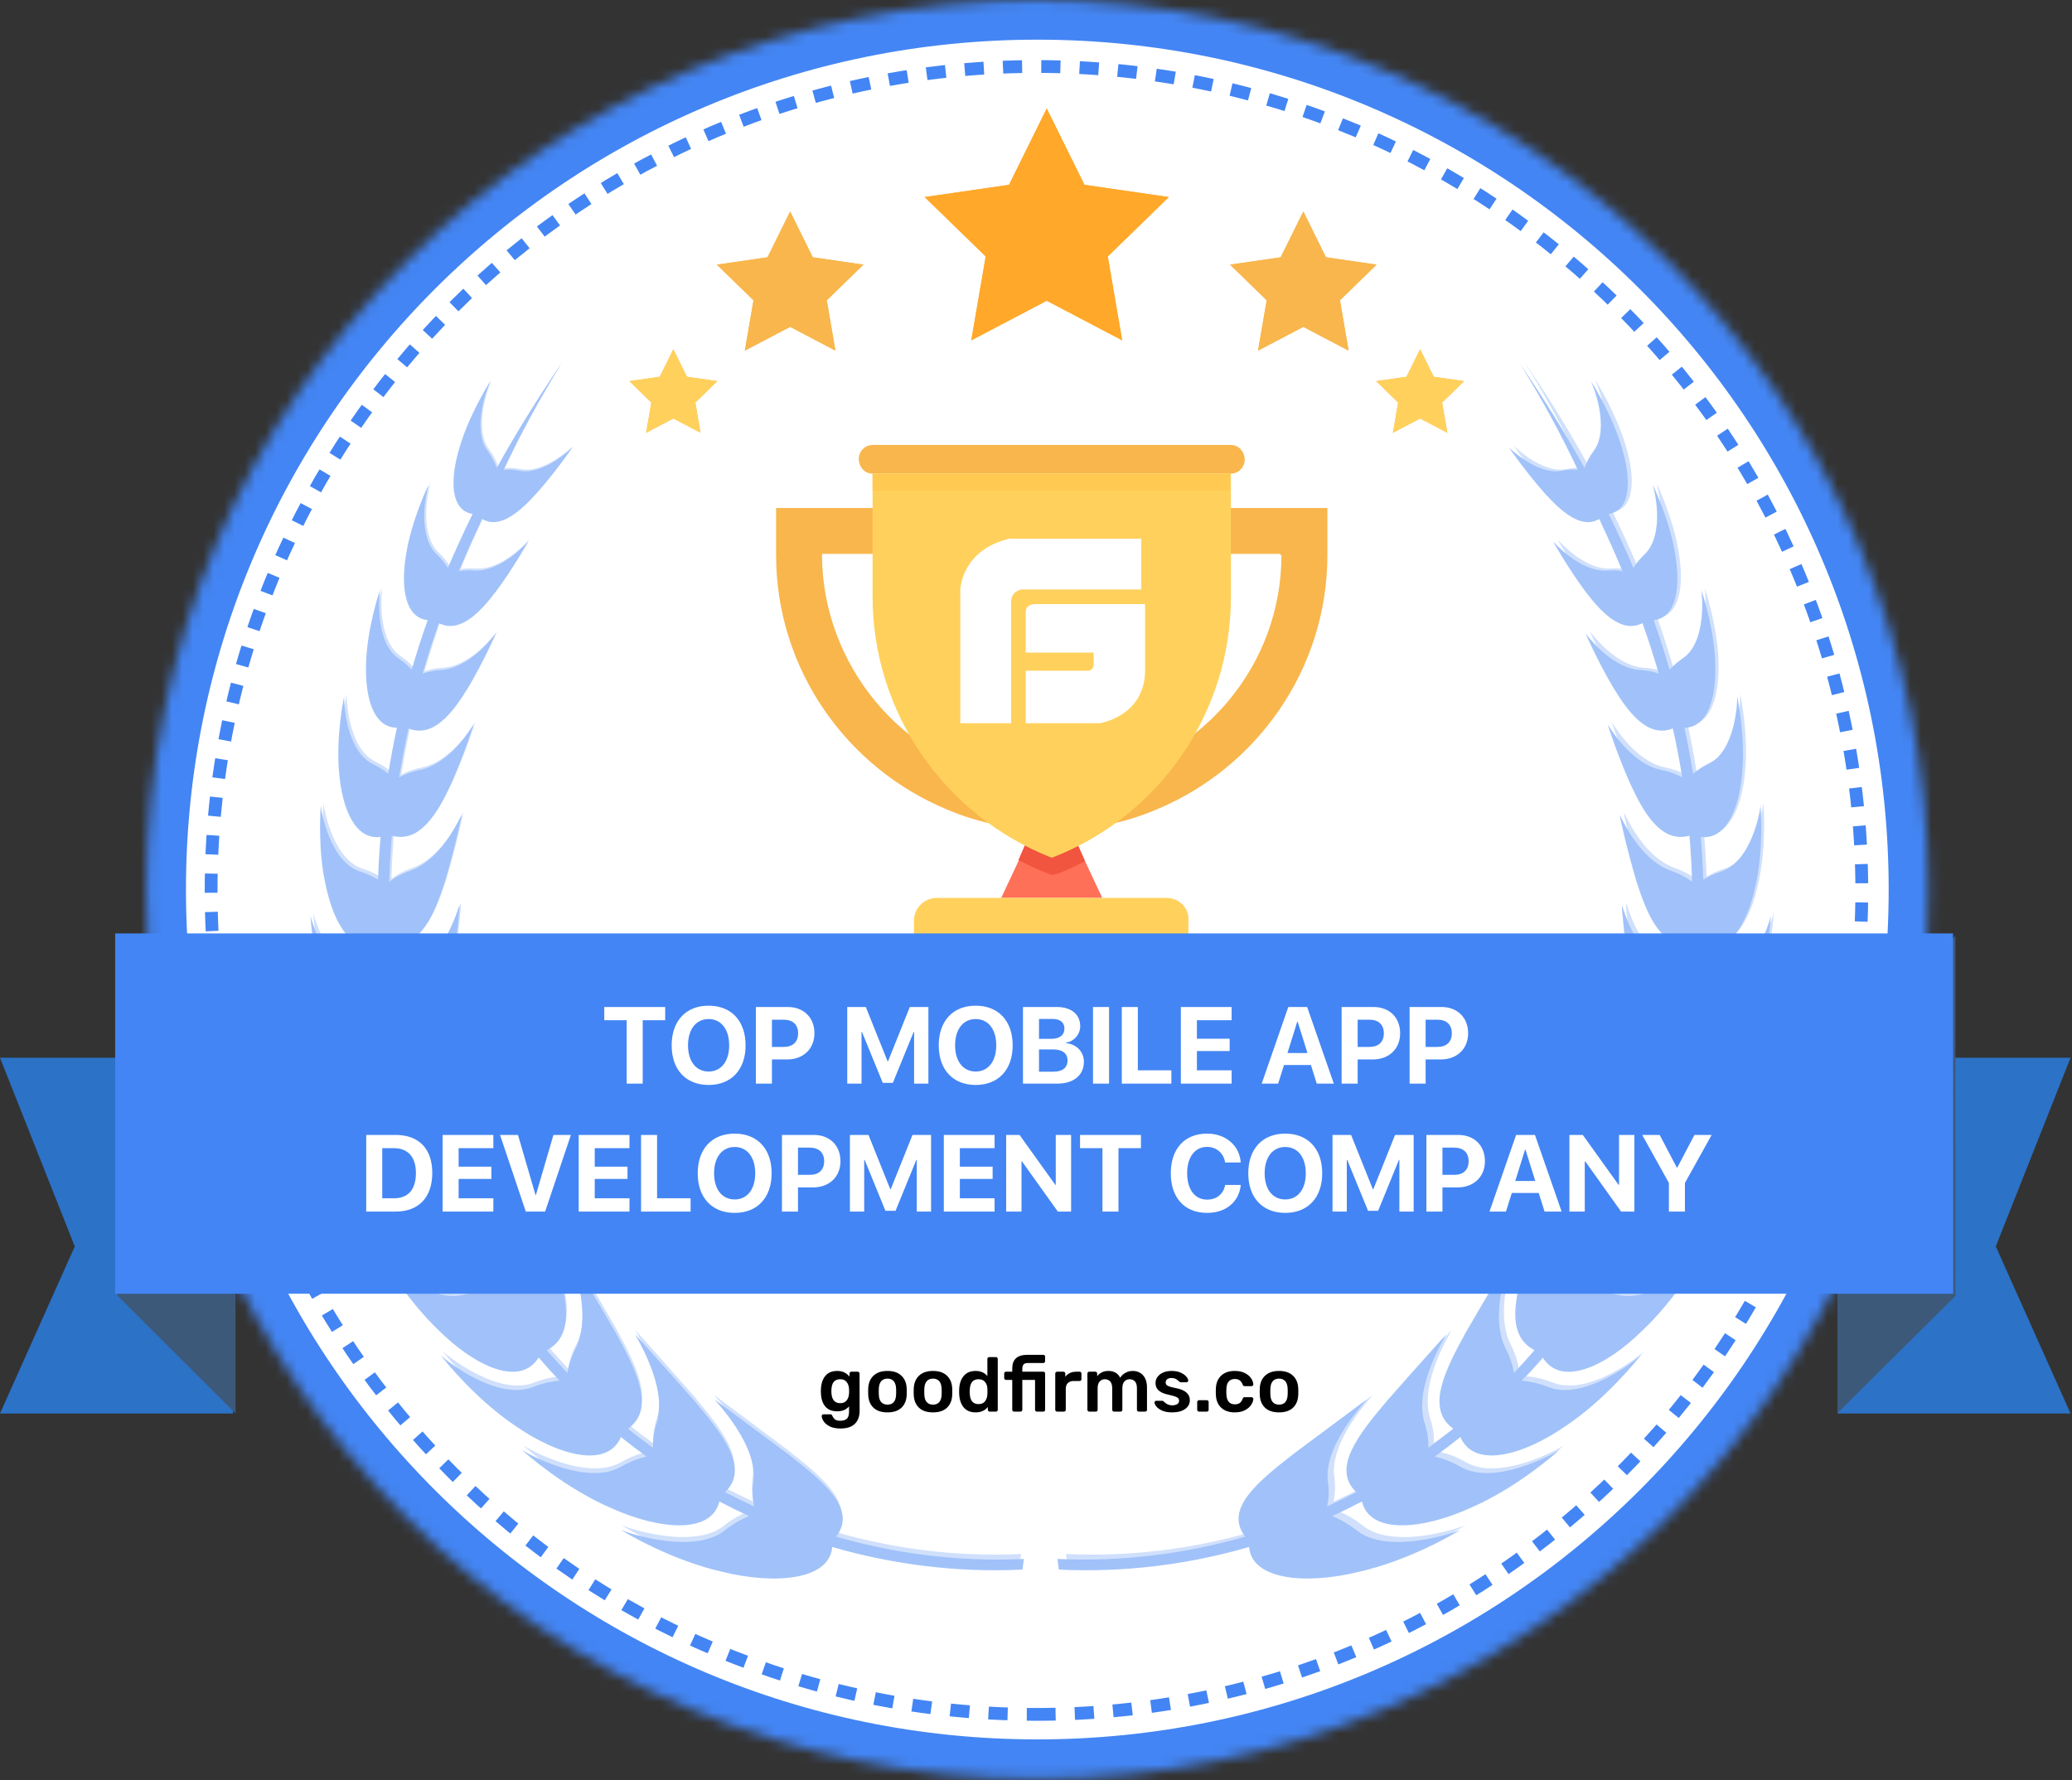 <svg width="199" height="171" viewBox="0 0 199 171" fill="none" xmlns="http://www.w3.org/2000/svg">
<rect x="0" y="0" width="199" height="171" fill="#333333" stroke="none"/>
<path fill-rule="evenodd" clip-rule="evenodd" d="M100.066 168.167C146.168 168.167 183.541 130.851 183.541 84.82C183.541 38.788 146.168 1.472 100.066 1.472C53.964 1.472 16.59 38.788 16.59 84.82C16.59 130.851 53.964 168.167 100.066 168.167Z" fill="white" stroke="#979797" stroke-width="0.614"/>
<path fill-rule="evenodd" clip-rule="evenodd" d="M99.544 164.678C143.322 164.678 178.811 129.243 178.811 85.533C178.811 41.822 143.322 6.388 99.544 6.388C55.766 6.388 20.277 41.822 20.277 85.533C20.277 129.243 55.766 164.678 99.544 164.678Z" stroke="#4385F4" stroke-width="1.229" stroke-dasharray="1.84 1.84"/>
<mask id="mask0_2121_47" style="mask-type:luminance" maskUnits="userSpaceOnUse" x="14" y="0" width="172" height="171">
<path d="M14.051 85.445C14.051 132.635 52.364 170.89 99.626 170.89C146.889 170.89 185.202 132.635 185.202 85.445C185.202 38.255 146.889 0 99.626 0C52.364 0 14.051 38.255 14.051 85.445Z" fill="white"/>
</mask>
<g mask="url(#mask0_2121_47)">
<path fill-rule="evenodd" clip-rule="evenodd" d="M99.627 170.89C146.89 170.89 185.203 132.635 185.203 85.445C185.203 38.255 146.89 0 99.627 0C52.365 0 14.051 38.255 14.051 85.445C14.051 132.635 52.365 170.89 99.627 170.89Z" stroke="#4385F4" stroke-width="7.619"/>
</g>
<path fill-rule="evenodd" clip-rule="evenodd" d="M105.865 86.248H96.158L97.813 82.723L99.246 79.419H102.777L104.21 82.723L105.865 86.248Z" fill="#FF7058"/>
<path fill-rule="evenodd" clip-rule="evenodd" d="M112.042 86.248H89.98C88.767 86.248 87.774 87.239 87.774 88.45V95.609H114.139V88.45C114.248 87.239 113.256 86.248 112.042 86.248Z" fill="#FFD15C"/>
<path fill-rule="evenodd" clip-rule="evenodd" d="M104.21 82.723C103.328 83.164 102.446 83.604 101.563 83.935L101.011 84.045L100.461 83.825C99.577 83.494 98.695 83.054 97.813 82.613L99.247 79.309H102.666L104.21 82.723Z" fill="#F1543F"/>
<path fill-rule="evenodd" clip-rule="evenodd" d="M123.073 53.316C123.073 58.602 121.198 63.449 117.999 67.304C113.918 72.15 107.85 75.344 101.011 75.344C94.173 75.344 88.105 72.26 84.024 67.304C80.936 63.559 78.949 58.602 78.949 53.316V53.205H122.963V53.316H123.073ZM74.537 48.8V53.316C74.537 64.33 81.376 73.802 90.974 77.767C94.062 79.088 97.482 79.749 101.011 79.749C104.542 79.749 107.961 79.088 111.05 77.767C120.646 73.802 127.486 64.33 127.486 53.316V48.8H74.537ZM118.22 42.742H83.803C83.031 42.742 82.479 43.402 82.479 44.064C82.479 44.835 83.031 45.496 83.803 45.496H118.22C118.992 45.496 119.544 44.835 119.544 44.173C119.544 43.402 118.992 42.742 118.22 42.742Z" fill="#F8B64C"/>
<path fill-rule="evenodd" clip-rule="evenodd" d="M118.219 45.496V57.391C118.219 68.405 111.38 78.428 101.011 82.393C90.642 78.318 83.803 68.405 83.803 57.281V45.496H118.219Z" fill="#FFD15C"/>
<path fill-rule="evenodd" clip-rule="evenodd" d="M83.803 47.148H118.11V45.496H83.803V47.148Z" fill="#FFC952"/>
<path fill-rule="evenodd" clip-rule="evenodd" d="M109.606 51.753H96.917C92.328 52.843 92.23 56.64 92.23 56.64V69.471H97.112V57.789C97.112 56.795 98.087 56.62 98.087 56.62H109.606V51.753ZM99.504 58.031C99.504 58.031 98.516 57.934 98.516 58.807V62.685H105.036V63.849C105.036 63.849 105.056 64.43 104.444 64.43H98.516V69.471H105.629C105.629 69.471 109.937 68.813 109.977 64.43V58.031H99.504Z" fill="white"/>
<g opacity="0.5">
<path fill-rule="evenodd" clip-rule="evenodd" d="M37.077 56.685C37.083 56.671 37.086 56.662 37.086 56.662C37.084 56.663 37.081 56.672 37.077 56.685ZM33.047 67.147C33.05 67.133 33.053 67.124 33.053 67.124C33.05 67.124 33.048 67.133 33.047 67.147ZM31.437 76.844C31.44 76.801 31.44 76.778 31.438 76.782C31.434 76.783 31.434 76.804 31.437 76.844ZM29.826 87.282C29.825 87.255 29.824 87.242 29.824 87.245C29.822 87.246 29.823 87.258 29.826 87.282ZM30.631 98.528C30.629 98.517 30.629 98.51 30.63 98.512C30.628 98.513 30.628 98.518 30.631 98.528ZM32.241 108.98C32.241 108.977 32.241 108.973 32.242 108.974C32.241 108.975 32.241 108.976 32.241 108.98ZM42.753 129.139C42.73 129.109 42.718 129.094 42.72 129.094C42.716 129.097 42.729 129.113 42.753 129.139ZM50.829 138.796C50.797 138.767 50.78 138.751 50.78 138.751C50.777 138.756 50.794 138.771 50.829 138.796ZM59.712 146.841C59.668 146.815 59.645 146.799 59.646 146.799C59.642 146.805 59.666 146.819 59.712 146.841Z" fill="#4385F4"/>
<path fill-rule="evenodd" clip-rule="evenodd" d="M98.335 149.749C92.066 150.036 85.988 149.245 80.304 147.608C82.396 144.905 78.936 142.219 75.624 139.629C72.154 137.051 68.679 134.473 68.678 134.464C68.602 134.525 72.767 138.659 72.366 142.26C72.228 143.184 72.266 143.994 72.434 144.701C71.486 144.269 70.551 143.815 69.634 143.337C72.07 141.012 69.31 137.686 66.663 134.53C63.86 131.343 61.033 128.216 61.032 128.209C60.951 128.252 64.14 133.067 63.098 136.614C62.799 137.513 62.686 138.33 62.715 139.066C61.891 138.476 61.087 137.869 60.306 137.242C63.045 135.318 61.046 131.521 59.099 127.959C57.016 124.338 54.865 120.825 54.863 120.818C54.783 120.842 56.961 126.104 55.313 129.489C54.859 130.344 54.602 131.146 54.498 131.888C53.818 131.17 53.158 130.438 52.519 129.693C55.45 128.19 54.307 124.124 53.062 120.282C51.68 116.374 50.195 112.702 50.21 112.647C50.133 112.655 51.319 118.144 49.114 121.266C48.526 122.046 48.134 122.804 47.9 123.525C47.372 122.716 46.863 121.899 46.375 121.072C49.496 119.989 49.095 115.82 48.542 111.876C47.869 107.846 47.038 104.053 47.038 104.009C46.967 104.004 47.214 109.534 44.521 112.303C43.812 112.991 43.301 113.683 42.949 114.361C42.703 113.8 42.465 113.238 42.238 112.673C42.061 112.236 41.891 111.797 41.725 111.357C44.866 110.773 45.15 106.825 45.235 103.076C45.223 99.251 45.009 95.633 44.991 95.596C44.931 95.582 44.359 100.731 41.408 102.96C40.627 103.517 40.035 104.106 39.6 104.7C39.291 103.516 39.015 102.328 38.771 101.135C41.889 101.05 42.731 97.412 43.341 93.929C43.867 90.395 44.156 87.019 44.123 86.982C44.074 86.964 42.854 91.65 39.766 93.329C38.929 93.758 38.276 94.242 37.778 94.754C37.63 93.405 37.522 92.055 37.452 90.705C40.44 91.062 41.712 87.809 42.733 84.648C43.674 81.451 44.363 78.345 44.317 78.302C44.277 78.283 42.573 82.48 39.457 83.627C38.602 83.919 37.919 84.29 37.382 84.71C37.415 83.507 37.476 82.308 37.565 81.114C37.586 80.832 37.611 80.552 37.635 80.272C40.328 81.019 42.007 78.126 43.294 75.343C44.561 72.523 45.491 69.605 45.491 69.595C45.458 69.579 43.404 73.305 40.361 73.955C39.546 74.113 38.876 74.363 38.33 74.673C38.583 73.1 38.883 71.534 39.23 69.972C41.599 70.928 43.468 68.492 44.945 66.058C46.43 63.56 47.613 60.863 47.616 60.852C47.585 60.84 45.279 64.149 42.394 64.356C41.691 64.396 41.09 64.522 40.58 64.714C41.051 63.093 41.573 61.476 42.145 59.857C44.152 60.875 46.084 58.869 47.669 56.762C49.312 54.546 50.726 52.026 50.731 52.014C50.703 52.007 48.198 54.972 45.539 54.801C44.993 54.757 44.503 54.785 44.065 54.868C44.72 53.298 45.419 51.725 46.164 50.149C46.205 50.046 46.248 49.943 46.291 49.84C47.958 50.863 49.884 49.219 51.541 47.379C53.313 45.391 54.968 43.004 54.977 42.991C54.945 42.991 52.253 45.691 49.869 45.216C49.312 45.097 48.808 45.078 48.357 45.134C49.932 41.791 51.765 38.398 53.917 34.932C51.597 38.326 49.535 41.656 47.709 44.952C47.527 44.422 47.24 43.864 46.814 43.285C46.048 42.264 46.035 40.61 46.304 39.203C46.559 37.797 47.094 36.636 47.078 36.633C47.077 36.631 45.075 39.781 44.148 42.937C43.204 46.051 43.23 49.008 45.392 49.373C44.536 51.104 43.746 52.831 43.017 54.556C42.753 54.125 42.403 53.685 41.942 53.242C40.956 52.312 40.688 50.656 40.748 49.219C40.794 47.787 41.17 46.574 41.155 46.574C41.154 46.571 39.533 49.922 39.007 53.228C38.478 56.386 38.874 59.328 41.072 59.572C40.513 61.153 40.004 62.737 39.541 64.328C39.216 63.967 38.811 63.61 38.314 63.266C35.947 61.716 36.417 57.001 36.504 56.644C36.401 56.943 35.265 60.358 35.161 63.664C35.033 66.917 35.822 69.88 38.121 69.905C38.118 69.916 38.115 69.929 38.112 69.94C37.8 71.392 37.525 72.853 37.289 74.322C36.903 74.005 36.436 73.703 35.876 73.428C33.156 72.16 33.014 67.244 33.056 66.874C32.988 67.186 32.243 70.847 32.578 74.308C32.876 77.707 34.115 80.71 36.548 80.391C36.435 81.756 36.354 83.124 36.31 84.496C35.852 84.211 35.307 83.956 34.661 83.745C31.704 82.838 30.852 77.975 30.806 77.36C30.779 77.889 30.502 81.728 31.312 85.163C32.046 88.674 33.901 91.765 36.388 90.99C36.458 92.248 36.56 93.505 36.696 94.762C36.154 94.506 35.516 94.302 34.766 94.166C31.485 93.63 29.909 88.478 29.823 87.981C29.846 88.422 30.099 92.582 31.474 96.163C32.775 99.819 35.228 102.877 37.764 101.536C38.003 102.683 38.272 103.829 38.572 104.97C37.935 104.751 37.191 104.609 36.327 104.572C32.748 104.476 30.302 99.062 30.227 98.73C30.262 99.017 31.164 103.488 33.212 107.162C35.183 110.905 38.315 113.838 40.778 111.847C41.161 112.855 41.571 113.856 42.007 114.849C41.279 114.695 40.445 114.643 39.493 114.73C35.683 115.149 32.212 109.642 32.174 109.435C32.172 109.569 33.865 114.258 36.687 117.902C39.409 121.6 43.257 124.251 45.489 121.657C45.984 122.497 46.5 123.326 47.037 124.144C46.284 124.092 45.445 124.156 44.513 124.373C40.715 125.335 36.267 120.135 36.343 120.09C36.244 120.063 38.748 124.621 42.263 127.91C45.616 131.205 49.937 133.288 51.733 130.398C52.381 131.154 53.051 131.896 53.743 132.624C52.974 132.681 52.14 132.865 51.242 133.212C47.779 134.636 42.78 130.653 42.327 130.178C42.673 130.637 45.69 134.44 49.599 137.032C53.646 139.816 58.326 141.098 59.636 138.037C60.438 138.681 61.259 139.306 62.101 139.912C61.327 140.087 60.508 140.397 59.656 140.876C56.411 142.802 50.674 139.674 50.093 139.248C50.55 139.669 54.266 142.947 58.693 144.858C63.307 146.949 68.319 147.404 69.093 144.229C70.027 144.72 70.978 145.188 71.945 145.63C71.192 145.932 70.421 146.368 69.646 146.97C66.702 149.384 60.332 147.292 59.612 146.947C60.187 147.308 64.549 149.897 69.404 150.989C74.481 152.237 79.679 151.764 79.927 148.598C85.686 150.269 91.842 151.075 98.203 150.77L98.335 149.749ZM163.633 56.685C163.627 56.67 163.624 56.662 163.624 56.662C163.626 56.662 163.628 56.671 163.633 56.685ZM166.853 67.147C166.85 67.132 166.848 67.123 166.848 67.124C166.85 67.124 166.852 67.133 166.853 67.147ZM169.268 76.843C169.266 76.8 169.265 76.778 169.267 76.782C169.271 76.783 169.271 76.804 169.268 76.843ZM170.072 87.281C170.074 87.255 170.074 87.241 170.074 87.244C170.077 87.245 170.076 87.258 170.072 87.281ZM170.072 98.527C170.074 98.516 170.074 98.51 170.073 98.511C170.074 98.512 170.074 98.518 170.072 98.527ZM167.655 108.979C167.655 108.977 167.655 108.973 167.654 108.974C167.655 108.974 167.655 108.976 167.655 108.979ZM157.981 129.138C158.004 129.109 158.015 129.093 158.015 129.093C158.019 129.097 158.006 129.113 157.981 129.138ZM149.921 138.796C149.953 138.767 149.971 138.751 149.97 138.751C149.973 138.756 149.956 138.771 149.921 138.796ZM141.055 146.841C141.098 146.814 141.123 146.799 141.121 146.799C141.125 146.805 141.102 146.819 141.055 146.841Z" fill="#4385F4"/>
<path fill-rule="evenodd" clip-rule="evenodd" d="M101.559 149.749C107.828 150.036 113.906 149.245 119.591 147.608C117.499 144.905 120.958 142.219 124.27 139.629C127.741 137.051 131.215 134.473 131.217 134.464C131.293 134.525 127.128 138.659 127.528 142.26C127.666 143.184 127.629 143.994 127.46 144.701C128.409 144.269 129.344 143.815 130.26 143.337C127.824 141.012 130.583 137.686 133.232 134.53C136.034 131.343 138.861 128.216 138.863 128.209C138.944 128.252 135.755 133.067 136.797 136.614C137.096 137.513 137.209 138.33 137.18 139.066C138.002 138.476 138.807 137.869 139.588 137.242C136.849 135.318 138.848 131.521 140.796 127.959C142.879 124.338 145.03 120.825 145.031 120.818C145.111 120.842 142.934 126.104 144.582 129.489C145.035 130.344 145.292 131.146 145.396 131.888C146.077 131.17 146.737 130.438 147.375 129.693C144.445 128.19 145.588 124.124 146.833 120.282C148.215 116.374 149.7 112.702 149.684 112.647C149.761 112.655 148.576 118.144 150.78 121.266C151.369 122.046 151.76 122.804 151.994 123.525C152.523 122.716 153.032 121.899 153.52 121.072C150.399 119.989 150.799 115.82 151.352 111.876C152.026 107.846 152.857 104.053 152.857 104.009C152.928 104.004 152.68 109.534 155.374 112.303C156.082 112.991 156.594 113.683 156.946 114.361C157.192 113.8 157.429 113.238 157.657 112.673C157.834 112.236 158.004 111.797 158.17 111.357C155.029 110.773 154.745 106.825 154.659 103.076C154.671 99.251 154.885 95.633 154.903 95.596C154.963 95.582 155.536 100.731 158.487 102.96C159.268 103.517 159.86 104.106 160.293 104.7C160.604 103.516 160.879 102.328 161.123 101.135C158.006 101.05 157.163 97.412 156.553 93.929C156.028 90.395 155.739 87.019 155.772 86.982C155.82 86.964 157.04 91.65 160.129 93.329C160.966 93.758 161.619 94.242 162.116 94.754C162.263 93.405 162.372 92.055 162.443 90.705C159.455 91.062 158.183 87.809 157.162 84.648C156.22 81.451 155.531 78.345 155.577 78.302C155.618 78.283 157.322 82.48 160.437 83.627C161.293 83.919 161.976 84.29 162.513 84.71C162.479 83.507 162.418 82.308 162.33 81.114C162.309 80.832 162.284 80.552 162.259 80.272C159.566 81.019 157.887 78.126 156.6 75.343C155.334 72.523 154.404 69.605 154.403 69.595C154.436 69.579 156.49 73.305 159.534 73.955C160.348 74.113 161.019 74.363 161.564 74.673C161.311 73.1 161.012 71.534 160.664 69.972C158.296 70.928 156.426 68.492 154.949 66.058C153.464 63.56 152.281 60.863 152.279 60.852C152.31 60.84 154.616 64.149 157.501 64.356C158.203 64.396 158.805 64.522 159.315 64.714C158.843 63.093 158.322 61.476 157.75 59.857C155.743 60.875 153.81 58.869 152.226 56.762C150.582 54.546 149.168 52.026 149.163 52.014C149.192 52.007 151.696 54.972 154.355 54.801C154.902 54.757 155.391 54.785 155.829 54.868C155.175 53.298 154.476 51.725 153.73 50.149C153.689 50.046 153.646 49.943 153.604 49.84C151.936 50.863 150.011 49.219 148.354 47.379C146.582 45.391 144.926 43.004 144.917 42.991C144.95 42.991 147.642 45.691 150.025 45.216C150.581 45.097 151.086 45.078 151.538 45.134C149.962 41.791 148.13 38.398 145.977 34.932C148.297 38.326 150.36 41.656 152.186 44.952C152.367 44.422 152.655 43.864 153.08 43.285C153.846 42.264 153.859 40.61 153.59 39.203C153.336 37.797 152.8 36.636 152.816 36.633C152.818 36.631 154.819 39.781 155.747 42.937C156.69 46.051 156.665 49.008 154.503 49.373C155.358 51.104 156.148 52.831 156.877 54.556C157.141 54.125 157.492 53.685 157.953 53.242C158.938 52.312 159.207 50.656 159.146 49.219C159.1 47.787 158.724 46.574 158.74 46.574C158.74 46.571 160.361 49.922 160.888 53.228C161.417 56.386 161.021 59.328 158.822 59.572C159.381 61.153 159.891 62.737 160.354 64.328C160.678 63.967 161.084 63.61 161.58 63.266C163.947 61.716 163.478 57.001 163.39 56.644C163.494 56.943 164.63 60.358 164.733 63.664C164.862 66.917 164.072 69.88 161.774 69.905C161.777 69.916 161.779 69.929 161.783 69.94C162.094 71.392 162.37 72.853 162.605 74.322C162.991 74.005 163.458 73.703 164.019 73.428C166.739 72.16 166.881 67.244 166.838 66.874C166.907 67.186 167.651 70.847 167.317 74.308C167.018 77.707 165.78 80.71 163.346 80.391C163.46 81.756 163.541 83.124 163.584 84.496C164.043 84.211 164.588 83.956 165.234 83.745C168.191 82.838 169.042 77.975 169.088 77.36C169.115 77.889 169.393 81.728 168.583 85.163C167.849 88.674 165.993 91.765 163.507 90.99C163.437 92.248 163.335 93.505 163.198 94.762C163.74 94.506 164.379 94.302 165.128 94.166C168.41 93.63 169.985 88.478 170.072 87.981C170.048 88.422 169.795 92.582 168.42 96.163C167.119 99.819 164.666 102.877 162.131 101.536C161.892 102.683 161.622 103.829 161.322 104.97C161.96 104.751 162.704 104.609 163.567 104.572C167.147 104.476 169.593 99.062 169.668 98.73C169.632 99.017 168.731 103.488 166.682 107.162C164.712 110.905 161.579 113.838 159.117 111.847C158.733 112.855 158.324 113.856 157.888 114.849C158.615 114.695 159.45 114.643 160.402 114.73C164.211 115.149 167.683 109.642 167.721 109.435C167.722 109.569 166.029 114.258 163.208 117.902C160.485 121.6 156.638 124.251 154.406 121.657C153.91 122.497 153.395 123.326 152.857 124.144C153.61 124.092 154.45 124.156 155.382 124.373C159.179 125.335 163.627 120.135 163.551 120.09C163.651 120.063 161.147 124.621 157.632 127.91C154.279 131.205 149.958 133.288 148.161 130.398C147.513 131.154 146.843 131.896 146.151 132.624C146.92 132.681 147.754 132.865 148.653 133.212C152.116 134.636 157.115 130.653 157.568 130.178C157.221 130.637 154.204 134.44 150.296 137.032C146.249 139.816 141.569 141.098 140.258 138.037C139.457 138.681 138.636 139.306 137.793 139.912C138.568 140.087 139.386 140.397 140.239 140.876C143.483 142.802 149.221 139.674 149.802 139.248C149.345 139.669 145.629 142.947 141.202 144.858C136.588 146.949 131.576 147.404 130.802 144.229C129.867 144.72 128.916 145.188 127.949 145.63C128.702 145.932 129.474 146.368 130.249 146.97C133.192 149.384 139.563 147.292 140.283 146.947C139.708 147.308 135.346 149.897 130.49 150.989C125.414 152.237 120.215 151.764 119.968 148.598C114.208 150.269 108.052 151.075 101.692 150.77L101.559 149.749ZM36.723 56.45C36.728 56.435 36.732 56.426 36.732 56.426C36.729 56.427 36.727 56.436 36.723 56.45ZM33.303 66.648C33.306 66.633 33.308 66.624 33.309 66.625C33.306 66.625 33.305 66.634 33.303 66.648ZM31.071 77.103C31.073 77.059 31.074 77.036 31.072 77.04C31.068 77.041 31.068 77.062 31.071 77.103ZM30.096 87.692C30.094 87.665 30.093 87.651 30.093 87.654C30.091 87.655 30.092 87.668 30.096 87.692ZM30.497 98.409C30.495 98.397 30.495 98.39 30.496 98.392C30.494 98.393 30.494 98.398 30.497 98.409ZM32.428 109.081C32.428 109.078 32.428 109.074 32.429 109.075C32.428 109.076 32.428 109.077 32.428 109.081ZM42.498 129.762C42.476 129.731 42.464 129.715 42.465 129.715C42.461 129.719 42.474 129.735 42.498 129.762ZM50.202 138.804C50.17 138.774 50.153 138.757 50.154 138.757C50.151 138.762 50.168 138.778 50.202 138.804ZM59.645 146.481C59.601 146.453 59.577 146.437 59.579 146.437C59.575 146.443 59.598 146.458 59.645 146.481Z" fill="#4385F4"/>
<path opacity="0.5" fill-rule="evenodd" clip-rule="evenodd" d="M98.055 149.274C91.837 149.56 85.808 148.771 80.169 147.139C82.244 144.444 78.812 141.766 75.527 139.184C72.085 136.614 68.638 134.043 68.637 134.035C68.562 134.096 72.693 138.217 72.296 141.807C72.159 142.729 72.196 143.536 72.363 144.241C71.422 143.81 70.495 143.358 69.586 142.881C72.002 140.563 69.264 137.247 66.638 134.1C63.858 130.923 61.054 127.806 61.053 127.798C60.972 127.841 64.136 132.642 63.102 136.179C62.805 137.074 62.693 137.889 62.722 138.623C61.905 138.034 61.108 137.429 60.333 136.804C63.05 134.886 61.067 131.1 59.136 127.549C57.069 123.939 54.936 120.437 54.934 120.43C54.855 120.454 57.015 125.7 55.38 129.074C54.93 129.927 54.675 130.727 54.572 131.467C53.897 130.751 53.242 130.021 52.609 129.278C55.516 127.779 54.382 123.726 53.147 119.896C51.776 115.999 50.303 112.338 50.318 112.283C50.242 112.292 51.418 117.764 49.232 120.877C48.647 121.654 48.259 122.41 48.027 123.128C47.503 122.323 46.998 121.508 46.514 120.683C49.61 119.603 49.212 115.447 48.663 111.515C47.996 107.497 47.172 103.715 47.172 103.672C47.101 103.667 47.346 109.18 44.675 111.941C43.972 112.627 43.465 113.317 43.116 113.993C42.872 113.433 42.636 112.873 42.41 112.309C42.235 111.873 42.066 111.436 41.901 110.998C45.017 110.415 45.299 106.479 45.384 102.742C45.372 98.928 45.159 95.321 45.142 95.284C45.082 95.27 44.514 100.403 41.587 102.626C40.812 103.181 40.225 103.768 39.794 104.361C39.487 103.18 39.214 101.996 38.972 100.807C42.064 100.722 42.9 97.095 43.505 93.622C44.026 90.098 44.313 86.733 44.28 86.696C44.232 86.678 43.022 91.35 39.959 93.024C39.128 93.452 38.481 93.934 37.987 94.445C37.84 93.1 37.733 91.753 37.663 90.407C40.627 90.764 41.889 87.521 42.902 84.369C43.835 81.182 44.518 78.085 44.473 78.042C44.433 78.023 42.743 82.207 39.652 83.351C38.804 83.642 38.126 84.013 37.593 84.431C37.626 83.232 37.687 82.036 37.775 80.846C37.796 80.565 37.821 80.285 37.845 80.006C40.516 80.751 42.182 77.867 43.459 75.093C44.715 72.281 45.637 69.372 45.638 69.362C45.605 69.345 43.568 73.06 40.548 73.708C39.74 73.866 39.075 74.115 38.534 74.424C38.785 72.856 39.083 71.295 39.427 69.737C41.776 70.691 43.631 68.262 45.096 65.835C46.569 63.345 47.742 60.656 47.745 60.645C47.714 60.633 45.427 63.932 42.565 64.138C41.868 64.178 41.271 64.304 40.766 64.495C41.234 62.879 41.751 61.267 42.318 59.653C44.309 60.667 46.226 58.668 47.798 56.567C49.428 54.358 50.831 51.846 50.835 51.833C50.807 51.827 48.323 54.782 45.685 54.612C45.143 54.568 44.658 54.596 44.223 54.679C44.872 53.113 45.566 51.546 46.305 49.974C46.346 49.872 46.389 49.769 46.431 49.667C48.085 50.686 49.995 49.047 51.638 47.212C53.396 45.231 55.038 42.851 55.047 42.837C55.015 42.837 52.344 45.529 49.98 45.056C49.428 44.937 48.928 44.918 48.48 44.974C50.043 41.642 51.861 38.258 53.996 34.803C51.695 38.187 49.648 41.507 47.837 44.792C47.657 44.265 47.372 43.708 46.95 43.131C46.19 42.113 46.177 40.464 46.444 39.061C46.697 37.659 47.228 36.502 47.212 36.499C47.21 36.497 45.225 39.637 44.305 42.784C43.369 45.888 43.395 48.837 45.539 49.201C44.691 50.927 43.907 52.648 43.184 54.367C42.922 53.938 42.574 53.499 42.117 53.058C41.139 52.131 40.873 50.479 40.933 49.047C40.979 47.619 41.352 46.41 41.336 46.41C41.336 46.407 39.728 49.748 39.205 53.044C38.681 56.192 39.074 59.126 41.255 59.369C40.7 60.945 40.194 62.524 39.735 64.11C39.413 63.751 39.011 63.395 38.518 63.052C36.171 61.507 36.636 56.806 36.723 56.45C36.62 56.747 35.493 60.153 35.391 63.448C35.264 66.692 36.047 69.646 38.327 69.671C38.324 69.682 38.321 69.694 38.318 69.706C38.009 71.153 37.735 72.61 37.502 74.074C37.119 73.758 36.656 73.457 36.099 73.183C33.402 71.919 33.261 67.017 33.303 66.648C33.235 66.96 32.497 70.61 32.829 74.06C33.124 77.449 34.353 80.443 36.767 80.125C36.654 81.486 36.574 82.85 36.531 84.218C36.076 83.933 35.535 83.679 34.895 83.468C31.961 82.564 31.117 77.716 31.071 77.103C31.044 77.63 30.769 81.457 31.573 84.882C32.3 88.382 34.141 91.464 36.608 90.692C36.677 91.946 36.778 93.199 36.914 94.453C36.376 94.198 35.743 93.993 34.999 93.858C31.744 93.324 30.181 88.188 30.096 87.692C30.119 88.132 30.37 92.279 31.734 95.849C33.024 99.494 35.458 102.543 37.972 101.206C38.21 102.349 38.477 103.492 38.774 104.629C38.142 104.411 37.404 104.27 36.547 104.233C32.997 104.138 30.571 98.739 30.496 98.408C30.532 98.695 31.426 103.152 33.458 106.815C35.413 110.547 38.519 113.471 40.962 111.486C41.343 112.491 41.749 113.489 42.181 114.479C41.46 114.325 40.632 114.273 39.688 114.36C35.909 114.778 32.465 109.288 32.428 109.081C32.426 109.215 34.105 113.89 36.904 117.523C39.604 121.209 43.421 123.853 45.635 121.267C46.127 122.103 46.638 122.93 47.171 123.746C46.424 123.694 45.591 123.758 44.667 123.974C40.9 124.933 36.488 119.749 36.563 119.704C36.465 119.677 38.949 124.221 42.435 127.5C45.761 130.786 50.047 132.862 51.829 129.981C52.472 130.734 53.136 131.474 53.823 132.2C53.06 132.257 52.233 132.44 51.342 132.786C47.907 134.206 42.948 130.235 42.498 129.762C42.842 130.219 45.835 134.011 49.712 136.595C53.726 139.371 58.368 140.649 59.668 137.597C60.464 138.239 61.278 138.862 62.114 139.466C61.345 139.641 60.533 139.95 59.688 140.428C56.469 142.348 50.779 139.229 50.202 138.804C50.655 139.224 54.341 142.492 58.732 144.397C63.309 146.482 68.281 146.935 69.049 143.77C69.975 144.259 70.919 144.726 71.878 145.167C71.131 145.469 70.366 145.903 69.597 146.503C66.677 148.909 60.358 146.824 59.644 146.48C60.214 146.84 64.541 149.421 69.358 150.51C74.393 151.754 79.55 151.283 79.795 148.126C85.508 149.792 91.615 150.596 97.924 150.292L98.055 149.274Z" fill="#4385F4"/>
<path fill-rule="evenodd" clip-rule="evenodd" d="M163.713 56.451C163.707 56.436 163.704 56.427 163.704 56.427C163.706 56.428 163.709 56.437 163.713 56.451ZM167.132 66.649C167.129 66.634 167.127 66.625 167.127 66.625C167.129 66.625 167.131 66.635 167.132 66.649ZM169.365 77.104C169.362 77.059 169.361 77.036 169.364 77.04C169.368 77.041 169.368 77.063 169.365 77.104ZM170.34 87.693C170.341 87.665 170.342 87.651 170.341 87.655C170.345 87.655 170.344 87.669 170.34 87.693ZM169.939 98.409C169.941 98.397 169.941 98.391 169.94 98.392C169.942 98.393 169.942 98.399 169.939 98.409ZM168.007 109.081C168.007 109.079 168.008 109.075 168.007 109.075C168.008 109.076 168.008 109.078 168.007 109.081ZM157.937 129.763C157.96 129.732 157.97 129.716 157.97 129.716C157.974 129.719 157.961 129.736 157.937 129.763ZM150.233 138.805C150.265 138.775 150.283 138.758 150.281 138.758C150.285 138.763 150.268 138.779 150.233 138.805ZM140.791 146.481C140.834 146.454 140.858 146.438 140.857 146.438C140.861 146.444 140.837 146.459 140.791 146.481Z" fill="#4385F4"/>
<path opacity="0.5" fill-rule="evenodd" clip-rule="evenodd" d="M102.38 149.274C108.598 149.56 114.628 148.771 120.266 147.139C118.191 144.444 121.623 141.766 124.908 139.184C128.35 136.614 131.797 134.043 131.798 134.035C131.874 134.096 127.742 138.217 128.14 141.807C128.277 142.729 128.239 143.536 128.072 144.241C129.013 143.81 129.941 143.358 130.849 142.881C128.433 140.563 131.17 137.247 133.797 134.1C136.577 130.923 139.381 127.806 139.383 127.798C139.463 127.841 136.3 132.642 137.333 136.179C137.63 137.074 137.742 137.889 137.713 138.623C138.529 138.034 139.327 137.429 140.103 136.804C137.385 134.886 139.368 131.1 141.3 127.549C143.366 123.939 145.5 120.437 145.501 120.43C145.581 120.454 143.421 125.7 145.056 129.074C145.505 129.927 145.76 130.727 145.864 131.467C146.538 130.751 147.193 130.021 147.826 129.278C144.919 127.779 146.053 123.726 147.289 119.896C148.659 115.999 150.132 112.338 150.117 112.283C150.193 112.292 149.017 117.764 151.204 120.877C151.788 121.654 152.176 122.41 152.408 123.128C152.933 122.323 153.437 121.508 153.922 120.683C150.825 119.603 151.223 115.447 151.771 111.515C152.44 107.497 153.264 103.715 153.264 103.672C153.334 103.667 153.089 109.18 155.76 111.941C156.463 112.627 156.971 113.317 157.32 113.993C157.563 113.433 157.799 112.873 158.025 112.309C158.201 111.873 158.369 111.436 158.534 110.998C155.418 110.415 155.137 106.479 155.052 102.742C155.064 98.928 155.276 95.321 155.294 95.284C155.353 95.27 155.921 100.403 158.848 102.626C159.623 103.181 160.21 103.768 160.64 104.361C160.948 103.18 161.221 101.996 161.463 100.807C158.371 100.722 157.535 97.095 156.93 93.622C156.409 90.098 156.122 86.733 156.155 86.696C156.203 86.678 157.413 91.35 160.477 93.024C161.307 93.452 161.955 93.934 162.448 94.445C162.594 93.1 162.702 91.753 162.772 90.407C159.808 90.764 158.547 87.521 157.534 84.369C156.6 81.182 155.916 78.085 155.962 78.042C156.002 78.023 157.692 82.207 160.783 83.351C161.632 83.642 162.309 84.013 162.842 84.431C162.808 83.232 162.748 82.036 162.66 80.846C162.639 80.565 162.614 80.285 162.59 80.006C159.919 80.751 158.254 77.867 156.977 75.093C155.721 72.281 154.798 69.372 154.798 69.362C154.83 69.345 156.868 73.06 159.887 73.708C160.695 73.866 161.36 74.115 161.901 74.424C161.65 72.856 161.353 71.295 161.008 69.737C158.659 70.691 156.804 68.262 155.339 65.835C153.866 63.345 152.693 60.656 152.69 60.645C152.721 60.633 155.008 63.932 157.87 64.138C158.567 64.178 159.164 64.304 159.67 64.495C159.202 62.879 158.685 61.267 158.117 59.653C156.126 60.667 154.209 58.668 152.638 56.567C151.007 54.358 149.605 51.846 149.6 51.833C149.628 51.827 152.113 54.782 154.75 54.612C155.292 54.568 155.778 54.596 156.212 54.679C155.563 53.113 154.87 51.546 154.13 49.974C154.089 49.872 154.047 49.769 154.005 49.667C152.351 50.686 150.441 49.047 148.797 47.212C147.039 45.231 145.397 42.851 145.388 42.837C145.42 42.837 148.091 45.529 150.455 45.056C151.007 44.937 151.508 44.918 151.956 44.974C150.393 41.642 148.575 38.258 146.44 34.803C148.741 38.187 150.787 41.507 152.598 44.792C152.778 44.265 153.063 43.708 153.486 43.131C154.245 42.113 154.257 40.464 153.991 39.061C153.739 37.659 153.207 36.502 153.223 36.499C153.225 36.497 155.21 39.637 156.13 42.784C157.066 45.888 157.041 48.837 154.896 49.201C155.745 50.927 156.529 52.648 157.252 54.367C157.513 53.938 157.862 53.499 158.318 53.058C159.296 52.131 159.562 50.479 159.502 49.047C159.457 47.619 159.084 46.41 159.099 46.41C159.1 46.407 160.708 49.748 161.23 53.044C161.754 56.192 161.362 59.126 159.181 59.369C159.735 60.945 160.241 62.524 160.7 64.11C161.022 63.751 161.424 63.395 161.916 63.052C164.265 61.507 163.799 56.806 163.712 56.45C163.815 56.747 164.942 60.153 165.044 63.448C165.172 66.692 164.389 69.646 162.109 69.671C162.112 69.682 162.114 69.694 162.117 69.706C162.427 71.153 162.7 72.61 162.933 74.074C163.316 73.758 163.78 73.457 164.336 73.183C167.034 71.919 167.175 67.017 167.132 66.648C167.2 66.96 167.939 70.61 167.607 74.06C167.311 77.449 166.082 80.443 163.668 80.125C163.781 81.486 163.861 82.85 163.905 84.218C164.359 83.933 164.9 83.679 165.541 83.468C168.474 82.564 169.318 77.716 169.364 77.103C169.391 77.63 169.667 81.457 168.863 84.882C168.135 88.382 166.294 91.464 163.828 90.692C163.758 91.946 163.657 93.199 163.522 94.453C164.059 94.198 164.693 93.993 165.436 93.858C168.691 93.324 170.254 88.188 170.34 87.692C170.317 88.132 170.066 92.279 168.702 95.849C167.411 99.494 164.978 102.543 162.463 101.206C162.226 102.349 161.958 103.492 161.661 104.629C162.293 104.411 163.031 104.27 163.888 104.233C167.438 104.138 169.865 98.739 169.939 98.408C169.904 98.695 169.009 103.152 166.978 106.815C165.023 110.547 161.915 113.471 159.473 111.486C159.093 112.491 158.686 113.489 158.254 114.479C158.976 114.325 159.804 114.273 160.748 114.36C164.527 114.778 167.97 109.288 168.007 109.081C168.009 109.215 166.33 113.89 163.531 117.523C160.83 121.209 157.014 123.853 154.8 121.267C154.309 122.103 153.797 122.93 153.264 123.746C154.011 123.694 154.844 123.758 155.768 123.974C159.535 124.933 163.947 119.749 163.872 119.704C163.97 119.677 161.487 124.221 158 127.5C154.674 130.786 150.388 132.862 148.606 129.981C147.963 130.734 147.299 131.474 146.612 132.2C147.375 132.257 148.202 132.44 149.093 132.786C152.529 134.206 157.487 130.235 157.937 129.762C157.593 130.219 154.6 134.011 150.724 136.595C146.709 139.371 142.067 140.649 140.767 137.597C139.972 138.239 139.158 138.862 138.322 139.466C139.09 139.641 139.902 139.95 140.748 140.428C143.966 142.348 149.657 139.229 150.233 138.804C149.78 139.224 146.094 142.492 141.703 144.397C137.126 146.482 132.154 146.935 131.386 143.77C130.46 144.259 129.517 144.726 128.557 145.167C129.304 145.469 130.07 145.903 130.838 146.503C133.758 148.909 140.077 146.824 140.791 146.48C140.221 146.84 135.894 149.421 131.077 150.51C126.042 151.754 120.886 151.283 120.64 148.126C114.927 149.792 108.821 150.596 102.512 150.292L102.38 149.274Z" fill="#4385F4"/>
</g>
<path fill-rule="evenodd" clip-rule="evenodd" d="M79.663 137C79.392 136.855 79.201 136.689 79.088 136.503C78.974 136.316 78.918 136.156 78.918 136.023C78.918 135.974 78.935 135.934 78.969 135.902C79.004 135.87 79.046 135.854 79.095 135.854H79.751C79.795 135.854 79.834 135.865 79.865 135.887C79.897 135.909 79.923 135.95 79.943 136.009C79.997 136.136 80.078 136.246 80.186 136.337C80.294 136.428 80.462 136.473 80.688 136.473C80.983 136.473 81.199 136.408 81.337 136.278C81.474 136.147 81.543 135.92 81.543 135.596V135.094C81.278 135.409 80.901 135.566 80.415 135.566C79.903 135.566 79.519 135.411 79.261 135.102C79.003 134.792 78.864 134.369 78.844 133.833L78.837 133.634L78.844 133.435C78.864 132.909 79.004 132.486 79.264 132.167C79.525 131.847 79.908 131.688 80.415 131.688C80.675 131.688 80.904 131.737 81.1 131.835C81.297 131.933 81.459 132.066 81.587 132.233V131.946C81.587 131.892 81.606 131.847 81.642 131.813C81.679 131.779 81.722 131.761 81.772 131.761H82.376C82.425 131.761 82.467 131.779 82.501 131.813C82.536 131.847 82.553 131.892 82.553 131.946L82.561 135.5C82.561 136.045 82.408 136.468 82.103 136.768C81.799 137.068 81.339 137.218 80.725 137.218C80.287 137.218 79.933 137.145 79.663 137ZM81.314 134.519C81.452 134.342 81.528 134.126 81.543 133.87C81.548 133.831 81.55 133.752 81.55 133.634C81.55 133.516 81.548 133.438 81.543 133.398C81.528 133.143 81.452 132.926 81.314 132.749C81.177 132.572 80.97 132.484 80.695 132.484C80.164 132.484 79.884 132.808 79.854 133.457L79.847 133.634C79.847 134.401 80.13 134.785 80.695 134.785C80.97 134.785 81.177 134.696 81.314 134.519ZM83.895 135.227C83.581 134.932 83.411 134.524 83.386 134.003L83.379 133.679L83.386 133.354C83.411 132.838 83.583 132.431 83.903 132.134C84.222 131.836 84.667 131.688 85.237 131.688C85.802 131.688 86.245 131.836 86.564 132.134C86.884 132.431 87.056 132.838 87.081 133.354C87.085 133.413 87.088 133.521 87.088 133.679C87.088 133.836 87.085 133.944 87.081 134.003C87.056 134.524 86.886 134.932 86.572 135.227C86.257 135.522 85.812 135.669 85.237 135.669C84.657 135.669 84.21 135.522 83.895 135.227ZM85.838 134.681C85.978 134.519 86.053 134.281 86.063 133.966C86.068 133.917 86.07 133.821 86.07 133.679C86.07 133.536 86.068 133.44 86.063 133.391C86.053 133.076 85.977 132.837 85.834 132.672C85.692 132.507 85.493 132.425 85.237 132.425C84.977 132.425 84.775 132.507 84.632 132.672C84.49 132.837 84.414 133.076 84.404 133.391L84.397 133.679L84.404 133.966C84.414 134.281 84.49 134.519 84.632 134.681C84.775 134.844 84.977 134.925 85.237 134.925C85.498 134.925 85.698 134.844 85.838 134.681ZM88.268 135.227C87.953 134.932 87.784 134.524 87.759 134.003L87.752 133.679L87.759 133.354C87.784 132.838 87.956 132.431 88.275 132.134C88.595 131.836 89.04 131.688 89.61 131.688C90.175 131.688 90.618 131.836 90.937 132.134C91.257 132.431 91.429 132.838 91.453 133.354C91.458 133.413 91.46 133.521 91.46 133.679C91.46 133.836 91.458 133.944 91.453 134.003C91.429 134.524 91.259 134.932 90.944 135.227C90.63 135.522 90.185 135.669 89.61 135.669C89.03 135.669 88.582 135.522 88.268 135.227ZM90.211 134.681C90.351 134.519 90.426 134.281 90.436 133.966C90.441 133.917 90.443 133.821 90.443 133.679C90.443 133.536 90.441 133.44 90.436 133.391C90.426 133.076 90.35 132.837 90.207 132.672C90.064 132.507 89.865 132.425 89.61 132.425C89.349 132.425 89.148 132.507 89.005 132.672C88.862 132.837 88.786 133.076 88.776 133.391L88.769 133.679L88.776 133.966C88.786 134.281 88.862 134.519 89.005 134.681C89.148 134.844 89.349 134.925 89.61 134.925C89.87 134.925 90.071 134.844 90.211 134.681ZM92.559 135.194C92.294 134.877 92.149 134.453 92.124 133.922L92.117 133.679L92.124 133.435C92.144 132.914 92.288 132.493 92.555 132.171C92.823 131.849 93.206 131.688 93.702 131.688C94.174 131.688 94.55 131.85 94.83 132.174V130.537C94.83 130.483 94.847 130.44 94.882 130.408C94.916 130.376 94.958 130.36 95.007 130.36H95.649C95.703 130.36 95.746 130.376 95.778 130.408C95.81 130.44 95.826 130.483 95.826 130.537V135.419C95.826 135.468 95.81 135.51 95.778 135.544C95.746 135.578 95.703 135.596 95.649 135.596H95.052C95.002 135.596 94.961 135.578 94.926 135.544C94.892 135.51 94.874 135.468 94.874 135.419V135.146C94.604 135.495 94.213 135.669 93.702 135.669C93.206 135.669 92.825 135.511 92.559 135.194ZM94.605 134.604C94.741 134.424 94.816 134.202 94.83 133.937C94.835 133.878 94.838 133.784 94.838 133.656C94.838 133.524 94.835 133.428 94.83 133.369C94.82 133.123 94.744 132.914 94.602 132.742C94.459 132.57 94.253 132.484 93.982 132.484C93.456 132.484 93.176 132.808 93.142 133.457L93.134 133.679L93.142 133.9C93.176 134.549 93.456 134.873 93.982 134.873C94.263 134.873 94.47 134.783 94.605 134.604ZM97.271 135.544C97.237 135.51 97.219 135.468 97.219 135.419V132.55H96.622C96.573 132.55 96.531 132.533 96.497 132.499C96.462 132.464 96.445 132.423 96.445 132.373V131.938C96.445 131.889 96.462 131.847 96.497 131.813C96.531 131.779 96.573 131.761 96.622 131.761H97.219V131.466C97.219 131.019 97.34 130.686 97.581 130.467C97.822 130.249 98.185 130.139 98.672 130.139H100.198C100.252 130.139 100.295 130.155 100.327 130.187C100.359 130.219 100.375 130.262 100.375 130.316V130.751C100.375 130.8 100.358 130.842 100.324 130.877C100.289 130.911 100.247 130.928 100.198 130.928H98.709C98.517 130.928 98.382 130.975 98.303 131.068C98.225 131.162 98.185 131.307 98.185 131.503V131.761H100.198C100.252 131.761 100.295 131.777 100.327 131.809C100.359 131.841 100.375 131.884 100.375 131.938V135.419C100.375 135.468 100.359 135.51 100.327 135.544C100.295 135.578 100.252 135.596 100.198 135.596H99.586C99.537 135.596 99.495 135.578 99.461 135.544C99.427 135.51 99.409 135.468 99.409 135.419V132.55H98.185V135.419C98.185 135.468 98.169 135.51 98.137 135.544C98.105 135.578 98.062 135.596 98.008 135.596H97.396C97.347 135.596 97.305 135.578 97.271 135.544ZM101.4 135.544C101.366 135.51 101.349 135.468 101.349 135.419V131.946C101.349 131.892 101.366 131.847 101.4 131.813C101.435 131.779 101.476 131.761 101.526 131.761H102.13C102.184 131.761 102.229 131.779 102.263 131.813C102.297 131.847 102.315 131.892 102.315 131.946V132.248C102.56 131.924 102.914 131.761 103.376 131.761H103.686C103.74 131.761 103.783 131.777 103.815 131.809C103.847 131.841 103.863 131.884 103.863 131.938V132.477C103.863 132.526 103.847 132.568 103.815 132.602C103.783 132.636 103.74 132.654 103.686 132.654H103.104C102.873 132.654 102.691 132.72 102.558 132.853C102.425 132.985 102.359 133.167 102.359 133.398V135.419C102.359 135.468 102.342 135.51 102.307 135.544C102.273 135.578 102.231 135.596 102.182 135.596H101.526C101.476 135.596 101.435 135.578 101.4 135.544ZM104.49 135.544C104.455 135.51 104.438 135.468 104.438 135.419V131.938C104.438 131.884 104.455 131.841 104.49 131.809C104.524 131.777 104.566 131.761 104.615 131.761H105.198C105.252 131.761 105.295 131.777 105.327 131.809C105.359 131.841 105.375 131.884 105.375 131.938V132.189C105.64 131.855 105.997 131.688 106.444 131.688C106.989 131.688 107.37 131.906 107.587 132.344C107.705 132.147 107.872 131.989 108.088 131.868C108.304 131.748 108.538 131.688 108.789 131.688C109.192 131.688 109.521 131.825 109.777 132.101C110.032 132.376 110.16 132.776 110.16 133.302V135.419C110.16 135.468 110.144 135.51 110.112 135.544C110.08 135.578 110.037 135.596 109.983 135.596H109.371C109.322 135.596 109.28 135.578 109.246 135.544C109.211 135.51 109.194 135.468 109.194 135.419V133.361C109.194 133.052 109.129 132.828 108.999 132.69C108.869 132.553 108.698 132.484 108.486 132.484C108.295 132.484 108.131 132.554 107.996 132.694C107.861 132.834 107.793 133.057 107.793 133.361V135.419C107.793 135.468 107.777 135.51 107.745 135.544C107.713 135.578 107.67 135.596 107.616 135.596H106.997C106.948 135.596 106.906 135.578 106.872 135.544C106.837 135.51 106.82 135.468 106.82 135.419V133.361C106.82 133.057 106.754 132.834 106.621 132.694C106.488 132.554 106.318 132.484 106.112 132.484C105.92 132.484 105.757 132.554 105.622 132.694C105.486 132.834 105.419 133.057 105.419 133.361V135.419C105.419 135.468 105.403 135.51 105.371 135.544C105.339 135.578 105.296 135.596 105.242 135.596H104.615C104.566 135.596 104.524 135.578 104.49 135.544ZM111.62 135.5C111.369 135.387 111.184 135.255 111.063 135.105C110.943 134.955 110.883 134.826 110.883 134.718C110.883 134.669 110.899 134.63 110.931 134.6C110.963 134.571 111.001 134.556 111.045 134.556H111.65C111.689 134.556 111.723 134.576 111.753 134.615C111.777 134.635 111.833 134.681 111.919 134.755C112.005 134.829 112.103 134.887 112.214 134.928C112.324 134.97 112.446 134.991 112.579 134.991C112.775 134.991 112.935 134.953 113.058 134.877C113.181 134.801 113.242 134.691 113.242 134.549C113.242 134.45 113.214 134.37 113.158 134.309C113.101 134.248 113 134.191 112.855 134.139C112.71 134.088 112.493 134.03 112.203 133.966C111.785 133.878 111.476 133.742 111.277 133.561C111.078 133.379 110.979 133.138 110.979 132.838C110.979 132.641 111.038 132.456 111.156 132.281C111.274 132.107 111.449 131.964 111.683 131.854C111.916 131.743 112.195 131.688 112.52 131.688C112.854 131.688 113.142 131.74 113.382 131.846C113.623 131.952 113.806 132.078 113.932 132.226C114.057 132.373 114.12 132.504 114.12 132.617C114.12 132.661 114.104 132.699 114.072 132.731C114.04 132.763 114.002 132.779 113.958 132.779H113.405C113.351 132.779 113.309 132.759 113.279 132.72C113.245 132.695 113.19 132.65 113.113 132.584C113.037 132.517 112.952 132.464 112.859 132.425C112.766 132.386 112.652 132.366 112.52 132.366C112.338 132.366 112.198 132.405 112.099 132.484C112.001 132.563 111.952 132.666 111.952 132.794C111.952 132.882 111.975 132.956 112.022 133.015C112.069 133.074 112.163 133.129 112.306 133.181C112.448 133.232 112.662 133.285 112.947 133.339C113.832 133.511 114.275 133.897 114.275 134.497C114.275 134.846 114.124 135.129 113.821 135.345C113.519 135.561 113.097 135.669 112.557 135.669C112.183 135.669 111.871 135.613 111.62 135.5ZM115.034 135.544C115 135.51 114.983 135.468 114.983 135.419V134.674C114.983 134.625 115 134.583 115.034 134.549C115.069 134.514 115.11 134.497 115.16 134.497H115.904C115.953 134.497 115.995 134.514 116.03 134.549C116.064 134.583 116.081 134.625 116.081 134.674V135.419C116.081 135.468 116.065 135.51 116.033 135.544C116.001 135.578 115.958 135.596 115.904 135.596H115.16C115.11 135.596 115.069 135.578 115.034 135.544ZM117.287 135.22C116.965 134.92 116.794 134.504 116.775 133.973L116.767 133.679L116.775 133.384C116.794 132.853 116.965 132.437 117.287 132.137C117.609 131.838 118.041 131.688 118.581 131.688C118.97 131.688 119.298 131.756 119.566 131.894C119.834 132.032 120.033 132.2 120.163 132.399C120.293 132.598 120.363 132.789 120.373 132.971C120.378 133.02 120.362 133.062 120.325 133.096C120.288 133.13 120.245 133.148 120.196 133.148H119.54C119.486 133.148 119.447 133.137 119.422 133.114C119.397 133.092 119.373 133.052 119.348 132.993C119.274 132.806 119.177 132.671 119.057 132.587C118.937 132.504 118.783 132.462 118.596 132.462C118.345 132.462 118.15 132.541 118.01 132.698C117.87 132.855 117.795 133.096 117.785 133.42L117.778 133.693L117.785 133.937C117.814 134.576 118.085 134.895 118.596 134.895C118.788 134.895 118.943 134.855 119.061 134.774C119.179 134.692 119.274 134.556 119.348 134.364C119.368 134.31 119.391 134.271 119.418 134.246C119.445 134.222 119.486 134.209 119.54 134.209H120.196C120.245 134.209 120.288 134.227 120.325 134.261C120.362 134.295 120.378 134.337 120.373 134.386C120.363 134.558 120.295 134.744 120.167 134.943C120.039 135.142 119.842 135.313 119.577 135.456C119.311 135.598 118.98 135.669 118.581 135.669C118.041 135.669 117.609 135.519 117.287 135.22ZM121.501 135.227C121.187 134.932 121.017 134.524 120.993 134.003L120.985 133.679L120.993 133.354C121.017 132.838 121.189 132.431 121.509 132.134C121.828 131.836 122.273 131.688 122.843 131.688C123.409 131.688 123.851 131.836 124.171 132.134C124.49 132.431 124.662 132.838 124.687 133.354C124.692 133.413 124.694 133.521 124.694 133.679C124.694 133.836 124.692 133.944 124.687 134.003C124.662 134.524 124.493 134.932 124.178 135.227C123.863 135.522 123.418 135.669 122.843 135.669C122.263 135.669 121.816 135.522 121.501 135.227ZM123.444 134.681C123.584 134.519 123.659 134.281 123.669 133.966C123.674 133.917 123.677 133.821 123.677 133.679C123.677 133.536 123.674 133.44 123.669 133.391C123.659 133.076 123.583 132.837 123.441 132.672C123.298 132.507 123.099 132.425 122.843 132.425C122.583 132.425 122.381 132.507 122.239 132.672C122.096 132.837 122.02 133.076 122.01 133.391L122.003 133.679L122.01 133.966C122.02 134.281 122.096 134.519 122.239 134.681C122.381 134.844 122.583 134.925 122.843 134.925C123.104 134.925 123.304 134.844 123.444 134.681Z" fill="black"/>
<path fill-rule="evenodd" clip-rule="evenodd" d="M136.393 33.549L137.697 36.189L140.615 36.612L138.504 38.666L139.002 41.568L136.393 40.199L133.784 41.568L134.282 38.666L132.172 36.612L135.089 36.189L136.393 33.549ZM64.669 33.549L63.365 36.189L60.448 36.612L62.558 38.666L62.06 41.568L64.669 40.199L67.278 41.568L66.78 38.666L68.891 36.612L65.973 36.189L64.669 33.549ZM125.175 20.316L127.349 24.715L132.211 25.421L128.693 28.845L129.524 33.679L125.175 31.397L120.826 33.679L121.657 28.845L118.139 25.421L123.001 24.715L125.175 20.316ZM75.887 20.316L73.713 24.715L68.85 25.421L72.369 28.845L71.538 33.679L75.887 31.397L80.236 33.679L79.405 28.845L82.923 25.421L78.061 24.715L75.887 20.316ZM100.531 10.421L104.155 17.753L112.259 18.928L106.394 24.635L107.779 32.694L100.531 28.889L93.283 32.694L94.668 24.635L88.803 18.928L96.907 17.753L100.531 10.421Z" fill="#F8B64C"/>
<path fill-rule="evenodd" clip-rule="evenodd" d="M100.531 10.421L104.155 17.753L112.258 18.928L106.394 24.635L107.778 32.694L100.531 28.889L93.283 32.694L94.668 24.635L88.803 18.928L96.907 17.753L100.531 10.421Z" fill="#FFA829"/>
<path fill-rule="evenodd" clip-rule="evenodd" d="M125.174 20.316L127.349 24.715L132.211 25.421L128.693 28.845L129.524 33.68L125.174 31.397L120.826 33.68L121.657 28.845L118.138 25.421L123 24.715L125.174 20.316Z" fill="#F8B64C"/>
<path fill-rule="evenodd" clip-rule="evenodd" d="M136.393 33.55L137.697 36.19L140.615 36.613L138.504 38.667L139.002 41.568L136.393 40.199L133.784 41.568L134.282 38.667L132.172 36.613L135.089 36.19L136.393 33.55Z" fill="#FFD15C"/>
<path fill-rule="evenodd" clip-rule="evenodd" d="M75.887 20.316L73.712 24.715L68.85 25.421L72.369 28.845L71.538 33.68L75.887 31.397L80.236 33.68L79.405 28.845L82.923 25.421L78.061 24.715L75.887 20.316Z" fill="#F8B64C"/>
<path fill-rule="evenodd" clip-rule="evenodd" d="M64.669 33.55L63.365 36.19L60.448 36.613L62.558 38.667L62.06 41.568L64.669 40.199L67.278 41.568L66.78 38.667L68.891 36.613L65.973 36.19L64.669 33.55Z" fill="#FFD15C"/>
<path fill-rule="evenodd" clip-rule="evenodd" d="M0 101.603H22.372V135.775H0L7.181 119.728L0 101.603ZM198.862 101.603H176.49V135.775H198.862L191.681 119.728L198.862 101.603Z" fill="#2C72C6"/>
<path fill-rule="evenodd" clip-rule="evenodd" d="M11.285 89.88L22.621 102.052V135.772L11.285 124.455V89.88ZM187.806 89.873L176.489 101.546V135.719L187.806 124.48V89.873Z" fill="#3D597A"/>
<path fill-rule="evenodd" clip-rule="evenodd" d="M11.06 124.27H187.594L187.575 89.659H11.06V124.27Z" fill="#4385F4"/>
<path fill-rule="evenodd" clip-rule="evenodd" d="M61.728 104.089H60.188V97.999H58.035V96.729H63.886V97.999H61.728V104.089ZM68.058 96.602C70.236 96.602 71.608 98.065 71.608 100.412C71.608 102.753 70.236 104.217 68.058 104.217C65.875 104.217 64.508 102.753 64.508 100.412C64.508 98.065 65.875 96.602 68.058 96.602ZM68.058 97.887C66.854 97.887 66.079 98.866 66.079 100.412C66.079 101.952 66.849 102.926 68.058 102.926C69.262 102.926 70.032 101.952 70.032 100.412C70.032 98.866 69.262 97.887 68.058 97.887ZM72.598 96.729H75.668C77.178 96.729 78.219 97.734 78.219 99.249C78.219 100.759 77.142 101.768 75.592 101.768H74.138V104.089H72.598V96.729ZM74.138 97.948V100.565H75.255C76.138 100.565 76.653 100.095 76.653 99.254C76.653 98.417 76.143 97.948 75.26 97.948H74.138ZM89.165 96.729V104.089H87.792V99.121H87.752L85.752 104.018H84.783L82.784 99.121H82.743V104.089H81.371V96.729H83.156L85.247 101.947H85.288L87.379 96.729H89.165ZM93.709 96.602C95.887 96.602 97.259 98.065 97.259 100.412C97.259 102.753 95.887 104.217 93.709 104.217C91.526 104.217 90.159 102.753 90.159 100.412C90.159 98.065 91.526 96.602 93.709 96.602ZM93.709 97.887C92.505 97.887 91.73 98.866 91.73 100.412C91.73 101.952 92.5 102.926 93.709 102.926C94.913 102.926 95.683 101.952 95.683 100.412C95.683 98.866 94.913 97.887 93.709 97.887ZM101.554 104.089H98.249V96.729H101.498C102.88 96.729 103.747 97.438 103.747 98.565C103.747 99.371 103.145 100.044 102.365 100.162V100.203C103.365 100.279 104.099 101.008 104.099 101.983C104.099 103.278 103.125 104.089 101.554 104.089ZM99.789 97.877V99.789H100.942C101.763 99.789 102.232 99.427 102.232 98.805C102.232 98.213 101.819 97.877 101.1 97.877H99.789ZM99.789 102.942H101.161C102.049 102.942 102.528 102.564 102.528 101.86C102.528 101.172 102.033 100.804 101.125 100.804H99.789V102.942ZM106.517 104.089H104.976V96.729H106.517V104.089ZM112.5 102.814V104.089H107.741V96.729H109.281V102.814H112.5ZM118.289 102.814V104.089H113.413V96.729H118.289V97.999H114.953V99.774H118.1V100.957H114.953V102.814H118.289ZM126.465 104.089L125.904 102.304H123.318L122.757 104.089H121.176L123.731 96.729H125.542L128.103 104.089H126.465ZM124.593 98.137L123.65 101.151H125.573L124.629 98.137H124.593ZM128.852 96.729H131.923C133.433 96.729 134.473 97.734 134.473 99.249C134.473 100.759 133.397 101.768 131.846 101.768H130.393V104.089H128.852V96.729ZM130.393 97.948V100.565H131.51C132.392 100.565 132.907 100.095 132.907 99.254C132.907 98.417 132.397 97.948 131.515 97.948H130.393ZM135.381 96.729H138.452C139.961 96.729 141.002 97.734 141.002 99.249C141.002 100.759 139.926 101.768 138.375 101.768H136.921V104.089H135.381V96.729ZM136.921 97.948V100.565H138.038C138.921 100.565 139.436 100.095 139.436 99.254C139.436 98.417 138.926 97.948 138.044 97.948H136.921ZM35.172 109.019H38.008C40.217 109.019 41.517 110.334 41.517 112.671C41.517 115.007 40.217 116.379 38.008 116.379H35.172V109.019ZM36.712 110.289V115.104H37.824C39.202 115.104 39.946 114.267 39.946 112.676C39.946 111.135 39.181 110.289 37.824 110.289H36.712ZM47.383 115.104V116.379H42.507V109.019H47.383V110.289H44.047V112.064H47.194V113.247H44.047V115.104H47.383ZM52.356 116.379H50.499L48.026 109.019H49.749L51.433 114.792H51.468L53.152 109.019H54.83L52.356 116.379ZM60.456 115.104V116.379H55.58V109.019H60.456V110.289H57.12V112.064H60.267V113.247H57.12V115.104H60.456ZM66.326 115.104V116.379H61.568V109.019H63.108V115.104H66.326ZM70.56 108.891C72.738 108.891 74.11 110.355 74.11 112.701C74.11 115.042 72.738 116.506 70.56 116.506C68.377 116.506 67.01 115.042 67.01 112.701C67.01 110.355 68.377 108.891 70.56 108.891ZM70.56 110.176C69.356 110.176 68.581 111.156 68.581 112.701C68.581 114.242 69.351 115.216 70.56 115.216C71.764 115.216 72.534 114.242 72.534 112.701C72.534 111.156 71.764 110.176 70.56 110.176ZM75.1 109.019H78.17C79.68 109.019 80.72 110.023 80.72 111.538C80.72 113.048 79.644 114.058 78.094 114.058H76.64V116.379H75.1V109.019ZM76.64 110.238V112.854H77.757C78.639 112.854 79.154 112.385 79.154 111.543C79.154 110.707 78.644 110.238 77.762 110.238H76.64ZM89.422 109.019V116.379H88.05V111.411H88.009L86.01 116.307H85.041L83.041 111.411H83V116.379H81.628V109.019H83.413L85.505 114.236H85.546L87.637 109.019H89.422ZM95.522 115.104V116.379H90.646V109.019H95.522V110.289H92.187V112.064H95.334V113.247H92.187V115.104H95.522ZM98.108 116.379H96.634V109.019H97.92L101.357 113.813H101.398V109.019H102.872V116.379H101.597L98.154 111.559H98.108V116.379ZM107.422 116.379H105.882V110.289H103.729V109.019H109.58V110.289H107.422V116.379ZM115.93 116.506C113.788 116.506 112.446 115.073 112.446 112.696C112.446 110.324 113.798 108.891 115.93 108.891C117.7 108.891 119.046 110.013 119.164 111.661H117.664C117.521 110.758 116.828 110.166 115.93 110.166C114.767 110.166 114.017 111.14 114.017 112.691C114.017 114.262 114.757 115.231 115.935 115.231C116.848 115.231 117.506 114.696 117.669 113.823H119.169C118.995 115.466 117.736 116.506 115.93 116.506ZM123.438 108.891C125.616 108.891 126.988 110.355 126.988 112.701C126.988 115.042 125.616 116.506 123.438 116.506C121.255 116.506 119.888 115.042 119.888 112.701C119.888 110.355 121.255 108.891 123.438 108.891ZM123.438 110.176C122.234 110.176 121.459 111.156 121.459 112.701C121.459 114.242 122.229 115.216 123.438 115.216C124.642 115.216 125.412 114.242 125.412 112.701C125.412 111.156 124.642 110.176 123.438 110.176ZM135.771 109.019V116.379H134.399V111.411H134.358L132.359 116.307H131.39L129.39 111.411H129.35V116.379H127.978V109.019H129.763L131.854 114.236H131.895L133.986 109.019H135.771ZM136.995 109.019H140.066C141.576 109.019 142.616 110.023 142.616 111.538C142.616 113.048 141.54 114.058 139.989 114.058H138.536V116.379H136.995V109.019ZM138.536 110.238V112.854H139.653C140.535 112.854 141.05 112.385 141.05 111.543C141.05 110.707 140.54 110.238 139.658 110.238H138.536ZM148.344 116.379L147.783 114.594H145.197L144.636 116.379H143.055L145.61 109.019H147.421L149.982 116.379H148.344ZM146.472 110.426L145.529 113.441H147.452L146.508 110.426H146.472ZM152.205 116.379H150.731V109.019H152.017L155.455 113.813H155.495V109.019H156.969V116.379H155.694L152.251 111.559H152.205V116.379ZM161.825 116.379H160.285V113.629L157.724 109.019H159.402L161.05 112.161H161.086L162.738 109.019H164.391L161.825 113.629V116.379Z" fill="white"/>
</svg>
